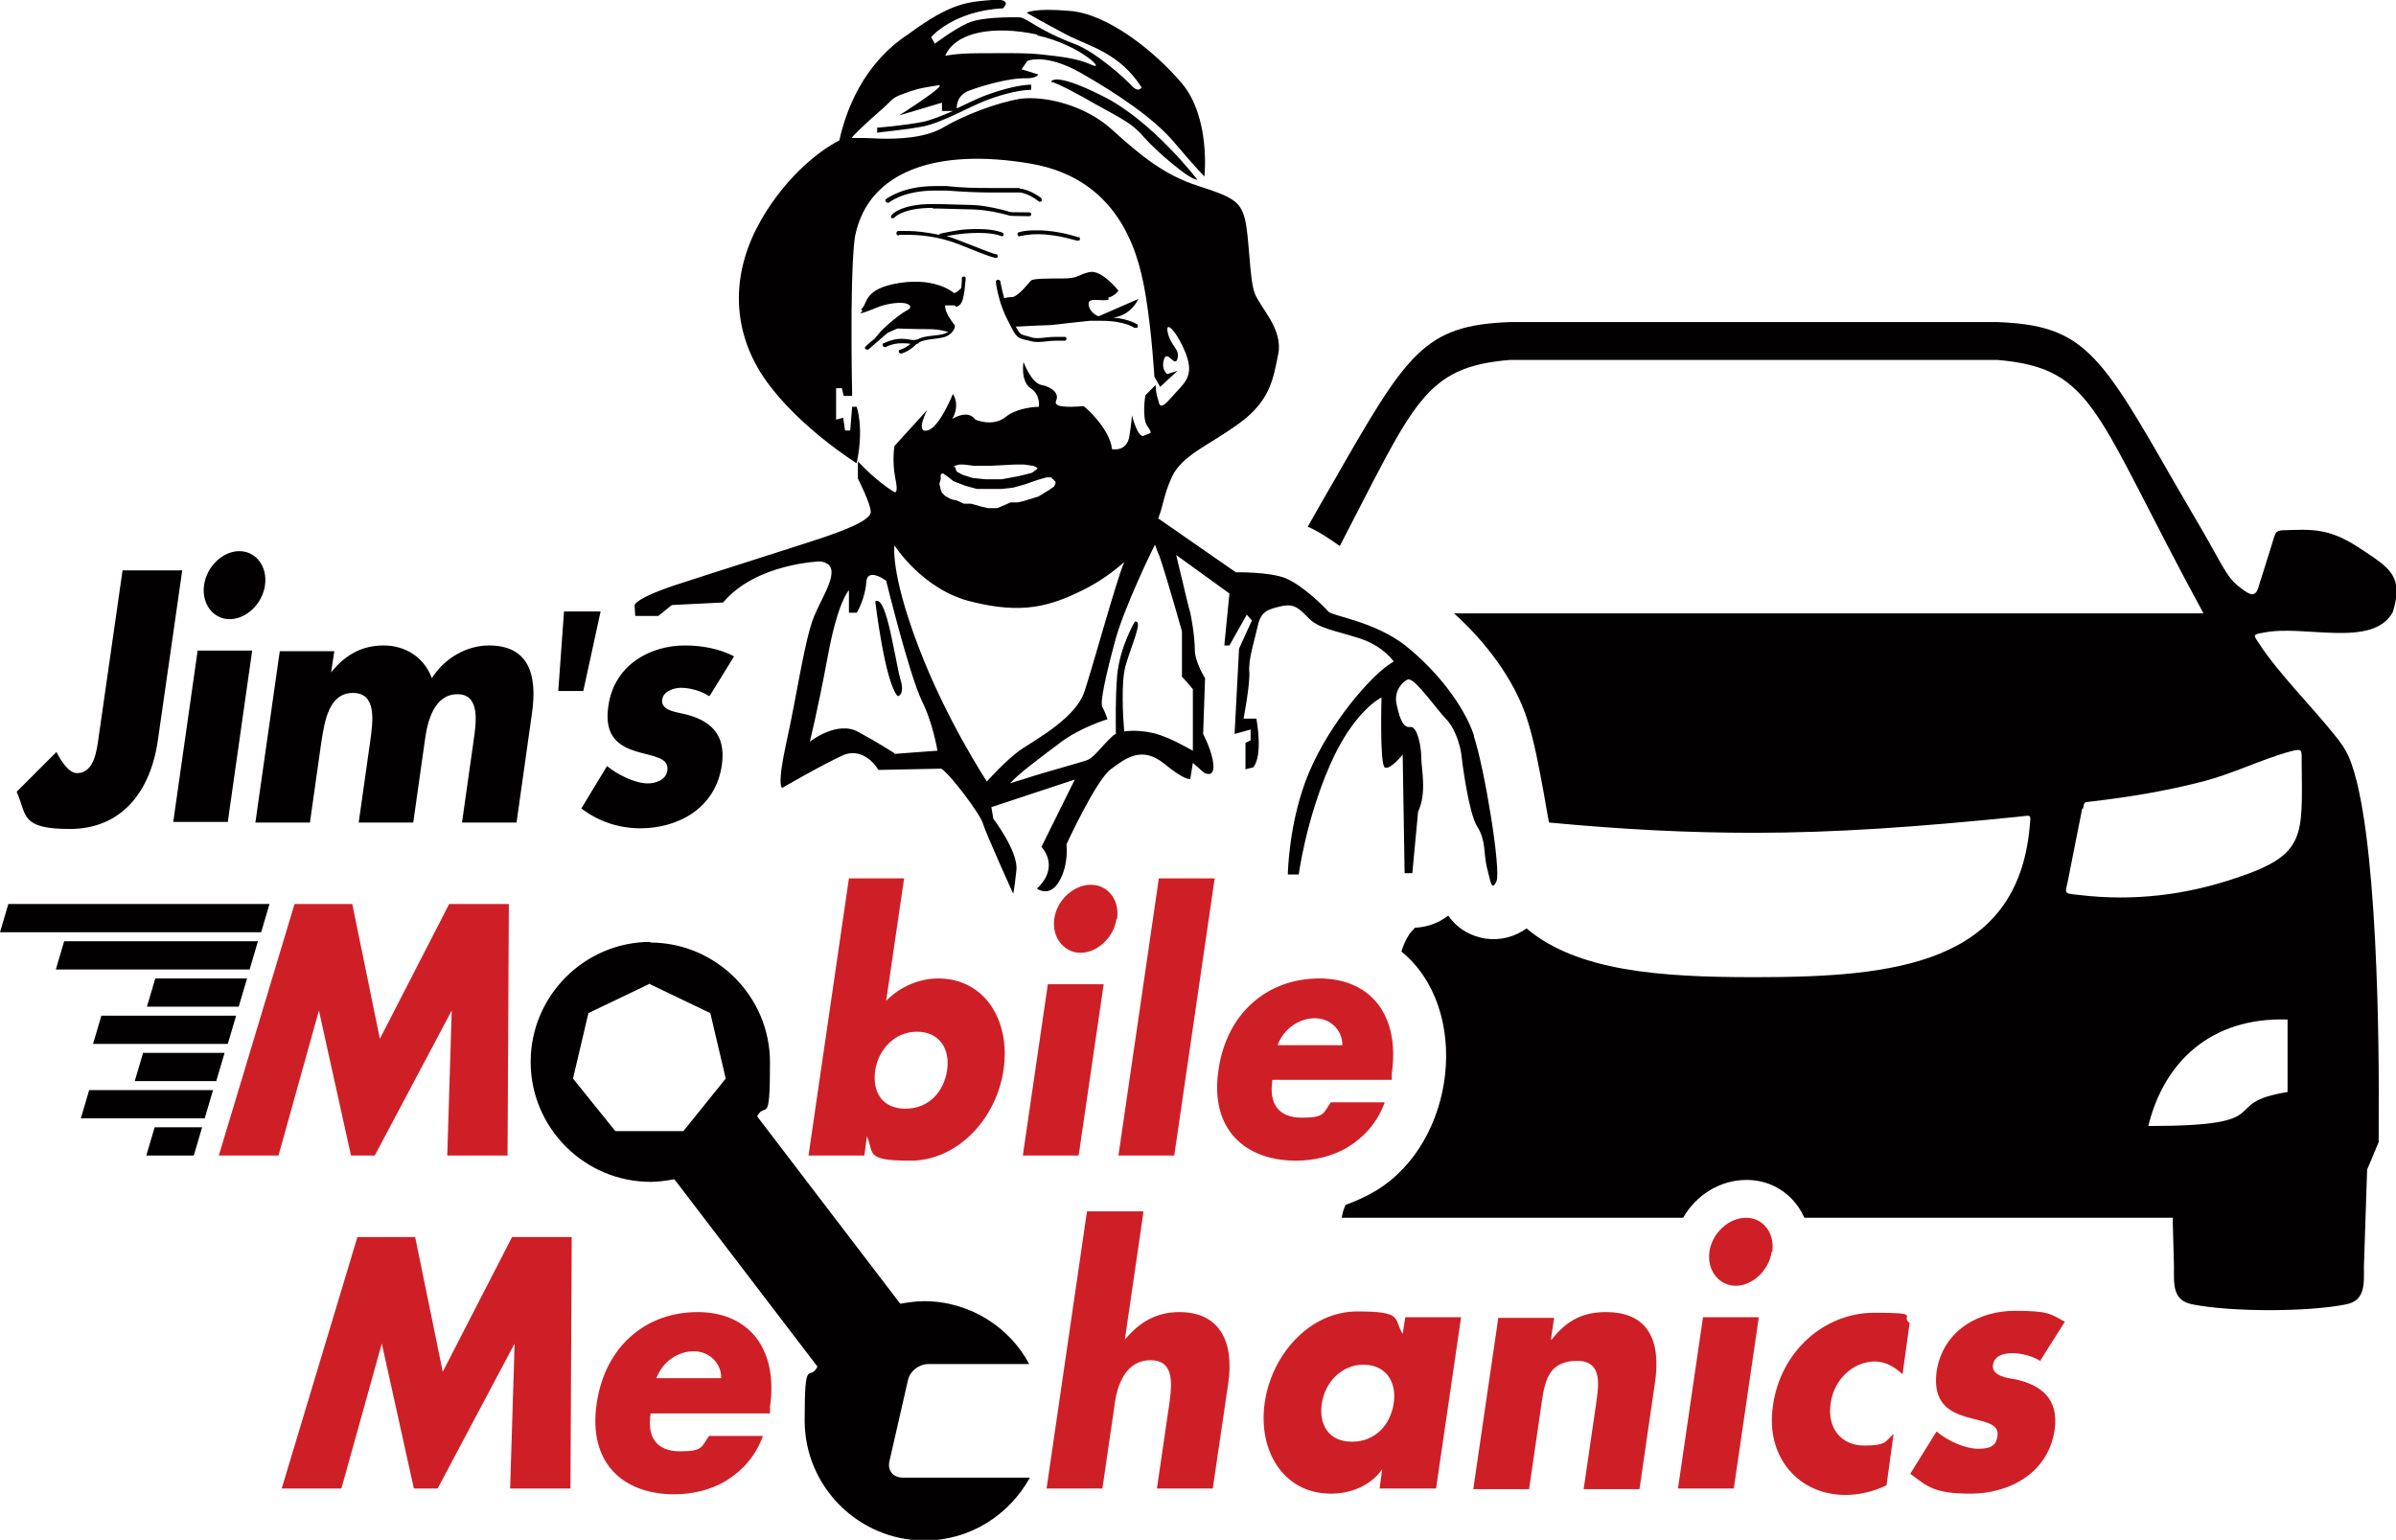 <svg xmlns="http://www.w3.org/2000/svg" id="Layer_1" version="1.1" viewBox="0 0 373.4 240"><defs><style>.st1{fill-rule:evenodd;fill:#020000}</style></defs><path d="M101.3 146.9c10.3 0 18.7 8.4 18.7 18.7s-.7 5.9-2 8.4l22.3 29.2c1.2-.2 2.4-.4 3.7-.4 7.1 0 13.3 4 16.4 9.8h-15.7c-1.5 0-2.9 1.1-3.2 2.5l-2.9 12.7c-.3 1.4.6 2.5 2.1 2.5h19.8c-3.2 5.8-9.3 9.8-16.4 9.8-10.3 0-18.7-8.4-18.7-18.7s.7-5.9 2-8.4l-22.3-29.2c-1.2.2-2.4.4-3.7.4-10.3 0-18.7-8.4-18.7-18.7s8.4-18.7 18.7-18.7Zm0 6.4-4.8 2.3-4.8 2.3-1.2 5.1-1.2 5.1 3.3 4.1 3.3 4.1h10.6l3.3-4.1 3.3-4.1-1.2-5.1-1.2-5.1-4.8-2.3-4.8-2.3ZM15.9 158.3h20.9l-1.3 4.4h-21l1.3-4.4Zm6.4 5.8H35l-1.3 4.4H21l1.3-4.4Zm-8.4 5.8h19.3l-1.3 4.4H12.6l1.3-4.4Zm10.2 5.8h7.4l-1.3 4.4h-7.4l1.3-4.4Zm-14.1-29h30.2l-1.3 4.4H8.7l1.3-4.4Zm14.2 5.8h14.3l-1.3 4.4H22.9l1.3-4.4ZM1.3 140.9H42l-1.3 4.4H0l1.3-4.4ZM338.6 190l.2 7.4c0 2.7-.3 5.3 2.9 5.9 6 1.2 17.9 1.2 23.9 0 3.1-.6 2.8-3.3 2.8-5.9l.5-15.1 1.8-4.3v-3.2c.1-11.1-.1-46-4.6-56.7-.6-1.4-1.4-2.5-2.4-3.7-3.1-3.9-8.8-9.7-11.5-13.9-1-1.5-1.3-1.6.6-1.9 6.2-1.3 17 2.5 20.1-3.2 1.7-5.5-.4-6.8-4.6-9.6-4-2.7-6.4-3.4-11-3.2-2.7.1-2.5-.2-3.2 2.1l-1.5 4.8c-.4 1.2-.5 1.6-.6 1.9-.5 1.9-1.5 1.2-2.6.4-2.1-1.5-2.6-2.8-5.2-7.4-1.7-3-3.5-6-5.4-9.3-11.5-20.1-14.1-24.4-27.5-24.9h-76c-13.4.5-16 4.8-27.5 24.9-1.4 2.4-2.7 4.7-4 7 1.5.6 3.3 1.8 5 3 11.6-22.3 13.1-27.9 26.5-29h76c15.3 1.3 15.1 8.3 32.1 39.5H226.6c4.9 4.4 9.3 10.2 11.3 16.2 1.2 3.6 2 8.1 2.7 11.9.2 1.3.5 2.8.8 4.5 11.7 1.1 21.8 1.6 31.9 1.6 12.7 0 25.4-.9 41.2-2.5 2.2-.2 2-.6 1.8 1.7-2 21.3-21.1 23.3-42.7 23.3h-.4c-14.3 0-27.4-.9-35.3-7.6-1.8 1.3-4 1.9-6.3 1.6-2.6-.4-4.6-1.7-5.9-3.6-1.4 1.1-3.2 1.8-5.2 1.9-.3.3-.5.6-.8.9-.6.9-1 1.8-1.3 2.8 10.9 8.9 8.6 29.7-4 37.3-1.5.9-3.1 1.6-4.7 2.2-.3.6-.5 1.3-.6 2h53.2c2-3.5 5.7-5.9 9.9-5.9s7.5 2.5 9 5.9h57.5Zm-3.8-14.5c2.4-9.9 9.7-17 21.7-16.6v11.3c-11.2 1.8-.7 5.3-21.7 5.3Zm-10.2-49.4c.3-1.3.1-1 1.5-1.2 5.9-.7 11.3-1.6 16.8-3 4.9-1.2 9.6-3.6 14.1-4.8 1.9-.5 1.7-.2 1.7 1.8.1 11.5.7 14.3-10.1 17.9-7.9 2.7-16.1 3.7-24.5 2.7-2.8-.3-2.2-.1-1.7-2.9l2.1-10.6Z" class="st1"/><path d="M139.1 100.1c-.7-3.5-1.6-7-2.7-6.4 0 0 1.5 12.7 3.5 14.8 0 0 1.2-.1.4-2.7-.3-1-.7-3.4-1.2-5.7Zm37.8-3.3s-2.4 4-2.8 8.5c-.3 3.5-.2 7.4-.2 9.1-.3.1-.5.3-.7.5-1.3 1.2-2.7 3.1-3.6 3.5-.9.4-6 1.7-10.3 3.1-.7.2-1.3.4-1.9.6 1.3-1.5 5.1-4.3 7.9-6.4 3.2-2.4 7.3-3.6 7.3-3.6s-.4-1.2-.8-1.9.5-4.8 1.9-10C175 95 179.9 85 180 84.9c.2.6.4 1.1.7 1.8 1.2 3.5 3.5 11.7 3.5 11.7v7.1c.1 0 1.7 1.9 1.7 1.9v9.6c-.1 0-3.3-2-6-2.7-1.7-.4-3.3-.5-4.7-.3-.2-2.3-.5-7.7.2-10.2.9-3.2 2.8-7.2 1.5-6.9ZM28.4 88.9l-3.8 26.5c-1.2 8.3-5.9 13.8-13.7 13.8s-6.7-2.2-8.3-5.8l6.2-6.2c.8 1.6 2 3.3 3.2 3.3 2.7 0 3.1-3.6 3.4-5.8l3.7-25.8h9.2Zm12.9 2.3c-.4 2.9-2.9 5.3-5.5 5.3s-4.4-2.4-4-5.3c.4-2.9 2.9-5.3 5.5-5.3s4.4 2.4 4 5.3Zm-5.8 36.9 3.8-26.7h-8.5L27 128.1h8.5Zm16.1-23.3c2.4-3 5.1-4.2 8.2-4.2s6.2 1.6 7.5 5.1c2.1-3.3 5.6-5.1 8.9-5.1 6.1 0 7.6 4.4 6.7 10.6l-2.4 17H72l1.8-12.7c.4-2.8 1.1-7.3-2.5-7.3s-4.7 4.1-5.1 7.3l-1.8 12.7h-8.5l1.8-12.7c.4-3 1.1-7.5-2.7-7.5s-4.4 4.5-4.9 7.5l-1.8 12.7h-8.5l3.8-26.7h8.5l-.5 3.3Zm42-9.5-2.7 12.4H87l.9-12.4h5.7Zm17.1 13 3.7-6c-2.3-1.2-5-1.7-7.7-1.7-5.2 0-11 2.9-11.9 9.5-.7 4.8 1.8 6.2 4.3 7 2.6.8 5.2.9 4.9 3-.2 1.5-1.9 2-3 2-2.1 0-4.8-1.4-6.4-2.7l-4 6.6c2.6 2 5.8 3.1 9.2 3.1 5.6 0 11.7-2.9 12.7-9.9.7-4.9-2-7-5.8-7.9-1.1-.3-3.8-.5-3.5-2.3.2-1.3 1.9-1.8 2.9-1.8 1.5 0 3.2.5 4.4 1.3Zm48.1-79h-4.7c-1.6 0-3.9 0-6.6-.3h-1.8c-5.1 0-7.5 2-7.6 2-.1.1-.2.3 0 .5l.2.1h.2s2.2-1.9 7.2-1.9h1.8c2.7.2 4.9.3 6.7.3h4.7c1.4.1 3 1.4 3 1.4.1.1.3 0 .4 0 .1-.1 0-.3 0-.5 0 0-1.6-1.3-3.3-1.5Zm-13.4 3.2h.8c5.7.2 5.6 0 8.6.5 4 .8 1 .6 5.6.7.2 0 .3-.1.3-.3 0-.2-.1-.3-.3-.3-4.7-.1-1.3.2-5.5-.7-3-.6-3.1-.4-8.7-.6h-.9c-5 0-6.4 1.7-6.4 1.8-.1.1 0 .3 0 .4h.2c.1 0 .2 0 .3-.1 0 0 .2-.3 1.1-.7.9-.4 2.4-.8 4.8-.8Zm22.7 4.5s-3.1-1.1-6.4-1.1c-1 0-1.9 0-2.9.3-.2 0-.3.2-.2.4 0 .2.2.3.4.2.9-.2 1.8-.3 2.7-.3 3.2 0 6.2 1.1 6.2 1h.1c.1 0 .3 0 .3-.2s0-.3-.2-.4Zm-28-.4h1.4c1.7 0 4.7.2 8 1.5 5.1 2.1 5.6 2.1 5.7 2.1.2 0 .3-.1.3-.3s-.2-.3-.3-.3c-.3 0-1.6-.5-5.4-2-.8-.3-1.5-.6-2.3-.8 2.1-.4 3.7-.5 5-.5 2.6 0 3.5.5 3.5.5.2 0 .4 0 .4-.1 0-.2 0-.3-.1-.4 0 0-1.2-.6-3.8-.6s-3.4.2-5.9.7c-.1 0-.2.1-.2.2-2-.4-3.7-.6-4.9-.6H140c-.2 0-.3.2-.3.4s.2.3.4.3Zm-5.7 11.9c-1.1.8 1.1-.1 2.6-.7 1.6-.6 3.5-.7 4.2-.5.6.2 1.1.6.1 1.1-1 .5-3.7 2.7-4.5 3.8-.2.2-.3.4-.5.6-.8.6-1.4 1.2-1.4 1.2-.1.1-.2.3 0 .4l.2.1h.2s1.6-1.4 3-2.6c.5-.2 1-.5 1.6-.7 0 0 2.5.1 4.7.1s2.6.4 3.2.4c-.2.1-.3.2-.6.3-1 .4-3 .2-4.2.9-.2 0-.3.1-.6.1-.4 0-1.1-.2-1.9-.2-.8 0-1.7.2-2.8.7-.2 0-.2.3-.1.4 0 .1.2.2.3.2h.1c1-.5 1.9-.6 2.5-.6s1 0 1.4.1c-.4.3-.9.7-1.6.9-.2 0-.3.2-.2.4 0 .1.2.2.3.2h.1c1.3-.4 2.3-1.4 2.3-1.5.1 0 .3 0 .4-.2.9-.6 2.8-.5 4.1-.9 1.3-.5 1.5-1.5 1.5-1.5v-.3s-1.5-1.8-1.5-2.9v-.2h1.5s.1.2.3.2c.9-.3 1-1.3 1.2-2.4l.2-2c0-.2-.1-.3-.3-.3-.2 0-.3.1-.3.3 0 0 0 .7-.1 1.5-.3.3-.6.6-1.1.8 0 0-2.7-2.5-8.5-1.6-5.8.9-4.9 3.3-6 4.1Zm38.3-2.1c1.1-.3 1.6-1.1 1.6-1.1s-2.6-3.3-4.5-2.9c-1.8.4-1.7 1-4.1 1s-4.5 0-5 .3c-.4.4-1.9 2.4-2.9 2.6-.6 0-1.1.1-1.3.2-.4-1.5-.6-2.6-.6-2.6 0-.2-.2-.3-.4-.3s-.3.2-.3.4c0 0 .4 3.3 1.9 6 1.3 2.6 1.3 2.7 3.3 3.1.6.2 1.1.2 1.5.2.8 0 1.5-.2 2.8-.2h1.2c.2 0 .3-.1.3-.3 0-.2-.1-.3-.3-.3h-1.3c-1.3 0-2.1.2-2.8.2-.4 0-.8 0-1.3-.2-1.5-.4-1.5-.3-2.2-1.6.7 0 3.6-.2 4.6-.2 1.2 0 2-.2 6.9-.7h1.9c3.6 0 5.1 1.1 5.1 1.1h.2s.2 0 .3-.1v-.4s-1.3-.9-3.8-1.1c2.9-.4 3.9-2.9 3.9-2.9l-6.2 2.7c-1.3-.5-1.7-1.7-1.5-2.2.3-.7 2-.1 3.1-.4Zm-18.9 75.4s-6.3-9.5-10.7-21.1c-4.4-11.6-3.7-15.7-3.7-15.7s4.4 7 12.1 8.8c7.7 1.9 12 .8 17.4-1.9 2.4-1.2 4.5-2.7 6.3-4.3-1.2 2.8-4.9 16.3-6.2 20.2-1.3 4-7.3 7.3-9.7 8.9-2.4 1.6-5.5 5.1-5.5 5.1Zm-14.4-4.4s-2.3-1.5-5.6-3.3c-3.3-1.9-7.6 1.5-7.6 1.5s1.2-4.7 2.8-13.3c1.6-8.7 3.3-10.3 3.3-10.3v3.5h1.2c0 .1 1.3-2.1 1.5-4.7.1-2.5 3.1-.3 3.1-.3s3.6 14.7 5.6 18.8c1.2 2.4 2 5.5 2.4 7.7l-6.7.5Zm7.2-42.7V74l.2-.2h.2l.7.5.9.7 1.8.7 1.8.5h3.9l1.8-.2 1.8-.5 2-.7.7-.2.7-.2h.7l.2.2.5.5v.2l-.2.5-.7.5-1.8 1.1-2.3.7-.9.2h-1.1l-1.6.7-.5.2H154l-.9-.2-1.8-.5h-1.1l-1.1-.5-.9-.2-.9-.5-.5-.5-.2-.5-.2-.9.2-.7Zm2.3-1.9v.2l.2.5.9.5 1.6.5 2 .2h2.5l2.7-.5 2-.5.7-.5.2-.2-.2-.2-.5-.2-1.4-.2h-1.4l-3.9.2h-2.5l-1.6-.2h-.7l-.7.2-.2.2Zm12.7-67.3c6.8 1.5 10.9 5.7 8.5 4.6-2.4-1.1-5.2-1.3-7.7-1.6-2.5-.3-6.4-.2-9.9-.2s-5.2.4-5.2.4c1.6-3.7 7.5-4.8 14.4-3.3Zm68.1 109.3c1.6 4.7 4.3 20.9 3.5 22.6-.8 1.6-.9-.1-1.5-2.3-.5-2.1-.1-4.1-1.5-6.3-1.3-2.1-2.3-9.7-2.5-11.5-.3-1.7-1.1-4-2.4-5.3-1.3-1.3-4.9-6.5-5.9-6.1-.9.4-2.3 1.9-1.7 4.1.5 2.3 1.1 3.5 2.1 3.3 1.1-.1 1.7 3.1 1.7 4.8s.9 5.5-.5 8.4l-.9 9.6h-1.2l-.3-18.5s-2 2.5-2.8 2c-.8-.5-.5-10.9-.5-10.9s-4.4 2.1-8.1 10.7c-3.7 8.5-4.8 16.9-4.8 16.9h-1.7s.1-8.3 3.3-15.9c3.2-7.6 9.7-15.3 13.2-17.3 0 0-1.6-2.4-5.3-3.6-3.7-1.2-6.3-1.5-7.9-3.1-1.6-1.6-2.3-2.4-4.4-1.9-2.1.5-3.1.8-3.6 3.1s-1.5 5.2-1.3 7.2c.1 2-.9 7.2-.9 7.2h2c0 .1 1.1 5.7-.5 7.6l-1.2.3v-4.1c-.1 0 .8-.4.8-.4v-1.7l-2.5.7.7-13.3 2-4.4-.8-.9-2.7 4.8h-.8l.8-8.1-8.3-6c.4 1.6 1.8 7.6 2 8.3.3.8.9 4.4.9 6.4s1.6 4.5 1.6 4.5l-.3 8.7s1.5 2.8 1.6 4.9c.1 2.1-1.5 1.1-1.5 1.1l-1.7-1.5-.4 2.5s-.7.4-4.1-2.4c-3.5-2.8-6-.8-8.3.9-2.3 1.7-6.9 11.7-6.9 11.7s.4 3.1-1.1 5.7c-1.5 2.7-3.5 1.2-3.5 1.2 3.7-3.5.7-6.5.7-6.5l5.2-10.5-13 4.3.3 1.8s3.9 5.1 3.6 8c-.3 2.9-.5 3.7-.5 3.7s-4.3-9.5-4.7-10.9c-.4-1.5-5.1-7.7-6.5-8.6l-9.8.2s-2.1-3.7-5.5-2.3c-3.3 1.5-9.5 5.1-9.5 5.1s-.9-.1.7-7.3 2.8-15.9 4.3-19.5c1.5-3.6 4.7-8 .9-8.5 0 0-10 .3-15.1 6.4l-8 .4-2.1 1.7H99c0 .1-.1-1.6-.1-1.6s-.4-.9 6-3.1c6.4-2.1 21.3-6.8 23.6-7.6 2.3-.8 7.2-2.5 7.2-3.9 0-1.3-2-5.2-2-5.2v-2.7s2.8 3.1 5.7 4.8c0 0 .7.4.1-2.3-.5-2.7-.1-4.9-.1-4.9l5.1-5.6s-1.9 3.6 0 3.2c1.9-.4 4-5.7 4-5.7s1.2 1.6-.1 3.9c0 0 2.4-1.6 3.6.1 0 0 2.7 1.2 4.7-.4s5.2-1.6 5.2-1.6.3-1.9-1.3-2.9c-1.6-1.1-1.1-4.1-1.1-4.1s1.2 3.3 2.8 3.6c1.6.3 2.8 1.3 2.3 2.4-.5 1.1 1.6 1.1 4.3.9 0 0 4 3.3 4.4 6.7 0 0 2.3.5 2.7-2 .4-2.5.4-3.3.4-3.3s.9 3.7 1.9 3.2c.9-.5 1.5-.1.5-1.5-.9-1.3-.3-4.8-.3-4.8l1.6-1.6s0 1.2.3 2 .1 2.3 2.1 0 3.7-3.2 2.3-6.9c-1.5-3.7-3.3-5.3-2.8-3.2.5 2.1 1.9 2.5 1.5 4-.4 1.5-1.6-1.5-2.1.1s.5 2.3.5 2.3l1.6-.5-2.7 2.5-.9-1.6s-.4-6.8-1.3-12.3c-.9-5.5-3.3-18.4-18-20.9s-25.2 1.2-27.3 11.1c0 0-.9 3.1-.5 25.1h-1.3c0 .1-.3-1.2-.3-1.2h-.9v4.9l1.1-.3.3 2h.8c0-.1.3-3.7.3-3.7h.7s1.2 3.2 0 8.8c0 0-8.8-5.5-14-12.7-5.2-7.2-5.7-15.7-1.7-23.7 3.9-7.7 9.9-12.4 13-13.9 1-4.5 3.6-11.9 10.8-16.6 6.6-4.9 9.3-5 12.9-5.3 3.6-.3 1.8 1.3 1.8 1.3-7.8.4-11.2 4.5-11.2 4.5l.6 1s2.9-2.2 5.1-3.2c2.2-1 6.8-.9 8-.9s2.7 1.9 8.8 4.2c3.1 1.2 7.5 5.1 8.7 6.4 1.2 1.3 1.6.3 1.6.3-3.5-5.4-8-6.3-11.7-8.2C162.6 3.5 160 2 160 2s1-.8 6.7-.3c5.7.4 13 6 17.5 11.3 4.5 5.4 3.5 14.5 3.5 14.5s-1.5-1.5-4.7-5.3-8.9-7.6-14.5-10.8c-5.6-3.2-8.4-1.9-8.4-1.9l-.9 1.3 2.6.8s-.2.7-2.3.6c-2.1 0-6 1-8.4 1.9-1.9.7-2 2.2-2 2.8 1.5-.7 3.1-1.5 4.4-2 3-1.1 5.6-1.7 7.2-1.7v.8c-1.4 0-4 .5-6.9 1.6-2.9 1.1-6.7 3.4-9.9 4.1-3.1.6-7.1.9-7.2 1v-.8s4-.3 7.1-.9c1.4-.3 3.1-1 4.7-1.7h-1.7V16l-6.7 2s7.9-5 6.1-4.7c-1.7.3-2.6.3-5.1 1.2-2.5.9-1.6.8-4.2 3-2.3 2-3.9 3.6-4.2 4 1.2 0 2.6 0 4.2.1 3.3.1 7.5-.1 10.4-1.9 2.9-1.7 8-3.7 11.7-4.3 3.7-.5 10 .9 14.3 4.8 4.3 3.9 8.1 7.1 13.5 8.8 5.3 1.7 6.5 2.4 7.2 5.1.7 2.7.7 9.2 1.5 11.5.8 2.3 4.5 5.6 3.7 9.6-.8 4-1.3 7.3-6.1 10.8-4.8 3.5-8.9 4.9-10.5 8.4-1.3 2.9-1.3 4.4-2.1 6.4l12.1 8.4s5.1-.1 7.7.9c2.7 1.1 6.1 4.5 6.7 5.2.5.7 7.1 1.5 12 5.3 4.9 3.9 9.1 9.3 10.7 14Zm-58-99.9c-7.8-3.9-7.9-2.1-7.9-2.1s0-.4 5.1 2.4c5 2.9 7.3 3.7 9.3 6.1 2 2.3 7.4 6.9 8.4 6.7 0 0-7.1-9.3-14.9-13.1Zm-35 5.9Z" class="st1"/><path d="M216.6 168.3h-18.3c-.6 3.8 1 5.9 4.6 5.9s3.3-.7 4.5-2.4h8.4c-1.1 3.1-3.2 5.4-5.6 6.9-2.4 1.5-5.4 2.2-8.2 2.2-8.1 0-13.5-5-12.1-14.2 1.3-8.9 7.7-14.2 15.7-14.2s12.6 5.7 11.3 14.8v1h-.1Zm-7.4-5.4c0-2.5-2-4.2-4.3-4.2s-4.8 1.5-5.8 4.2h10.1ZM183 180.1l6.3-43.2h-8.7l-6.3 43.2h8.7Zm-14.9 0h-8.7l3.9-26.7h8.7l-3.9 26.7Zm5.9-36.9c-.4 2.9-3 5.3-5.6 5.3s-4.5-2.4-4.1-5.3c.4-2.9 3-5.3 5.7-5.3s4.5 2.4 4.1 5.3Zm-41.8-6.3h8.7l-2.8 19.1c2.2-2.3 5.3-3.5 8.1-3.5 7.3 0 11.3 6.6 10.2 14.2-1.1 7.7-7.2 14.2-14.5 14.2s-5.6-1.2-6.8-3.8l-.4 3H126l6.3-43.2Zm4.2 29.9c-.5 3.4 1.1 6 4.7 6s6-2.6 6.5-6c.5-3.3-1.2-6-4.7-6s-6 2.8-6.5 6Zm-90.7-25.9h9.2l4.3 21 10.8-21h9.3l-.2 39.2h-9.4l.7-22.6-12 22.6h-3.7l-5-22.6-6.3 22.6h-9.3l11.8-39.2Zm9.8 51.9h9.2l4.3 21 10.8-21h9.3l-.2 39.2h-9.4l.7-22.6-12 22.6h-3.7l-5-22.6-6.3 22.6h-9.3l11.8-39.2Zm64.2 27.5h-18.3c-.6 3.8 1 5.9 4.6 5.9s3.3-.7 4.5-2.4h8.4c-1.1 3.1-3.2 5.4-5.6 6.9-2.4 1.5-5.4 2.2-8.2 2.2-8.1 0-13.5-5-12.1-14.2 1.3-8.9 7.7-14.2 15.7-14.2s12.6 5.7 11.3 14.8v1h-.1Zm-7.3-5.5c0-2.5-2-4.2-4.3-4.2s-4.8 1.5-5.8 4.2h10.1Zm65.8-25.9-2.9 19.9c2.4-2.9 5.1-4.3 8.5-4.3 6.2 0 8.6 4.5 7.6 11.2L189 232h-8.7l2-13.7c.4-3.1.5-6.3-3-6.3s-5 3.2-5.5 6.3l-2 13.7h-8.7l6.3-43.2h8.7Zm45.5 43.1H215l.4-3c-1.9 2.7-5.1 3.8-8 3.8-7.3 0-11.4-6.6-10.3-14.2 1.1-7.6 7.1-14.2 14.4-14.2s5.6 1.1 7.1 3.5l.4-2.6h8.7l-3.9 26.7ZM206 218.7c-.5 3.4 1.1 6 4.7 6s6-2.6 6.5-6c.5-3.3-1.2-6-4.7-6s-6 2.8-6.5 6Zm35.8-9.9c2.5-3.2 5.1-4.3 8.5-4.3 6.6 0 8.6 4.5 7.6 11.1l-2.4 16.5h-8.7l1.9-13c.3-2.5 1.4-7-2.9-7s-5 2.9-5.5 6.2l-2 13.8h-8.7l3.9-26.7h8.7l-.5 3.4Zm28.4 23.2h-8.7l3.9-26.7h8.7l-3.9 26.7Zm5.9-36.9c-.4 2.9-3 5.3-5.6 5.3s-4.5-2.4-4.1-5.3c.4-2.9 3-5.3 5.7-5.3s4.5 2.4 4.1 5.3Zm20.3 19c-1.1-1-2.5-1.9-4.2-1.9-3.4 0-6.4 2.8-6.9 6.5-.6 3.8 1.6 6.6 5.2 6.6s3.3-.7 4.6-1.8l-1.1 8c-2.1 1-4.3 1.5-6.4 1.5-7.3 0-12.5-5.9-11.3-13.9 1.2-8.6 8.1-14.5 15.8-14.5s3.9.5 5.5 1.6l-1.1 8Zm21.7-1.9c-1.2-.8-3-1.3-4.5-1.3s-2.8.5-3 1.8c-.3 1.8 2.4 2.1 3.6 2.3 3.9.9 6.7 3 6 7.9-1.1 7-7.4 9.9-13.1 9.9s-6.7-1.1-9.4-3.1l4.1-6.6c1.6 1.4 4.4 2.7 6.5 2.7s2.8-.6 3-2c.3-2.1-2.4-2.2-5-3-2.6-.8-5.1-2.2-4.5-7 1-6.6 6.8-9.5 12.2-9.5s5.5.5 7.8 1.7l-3.8 6Z" style="fill-rule:evenodd;fill:#cf1f26"/></svg>